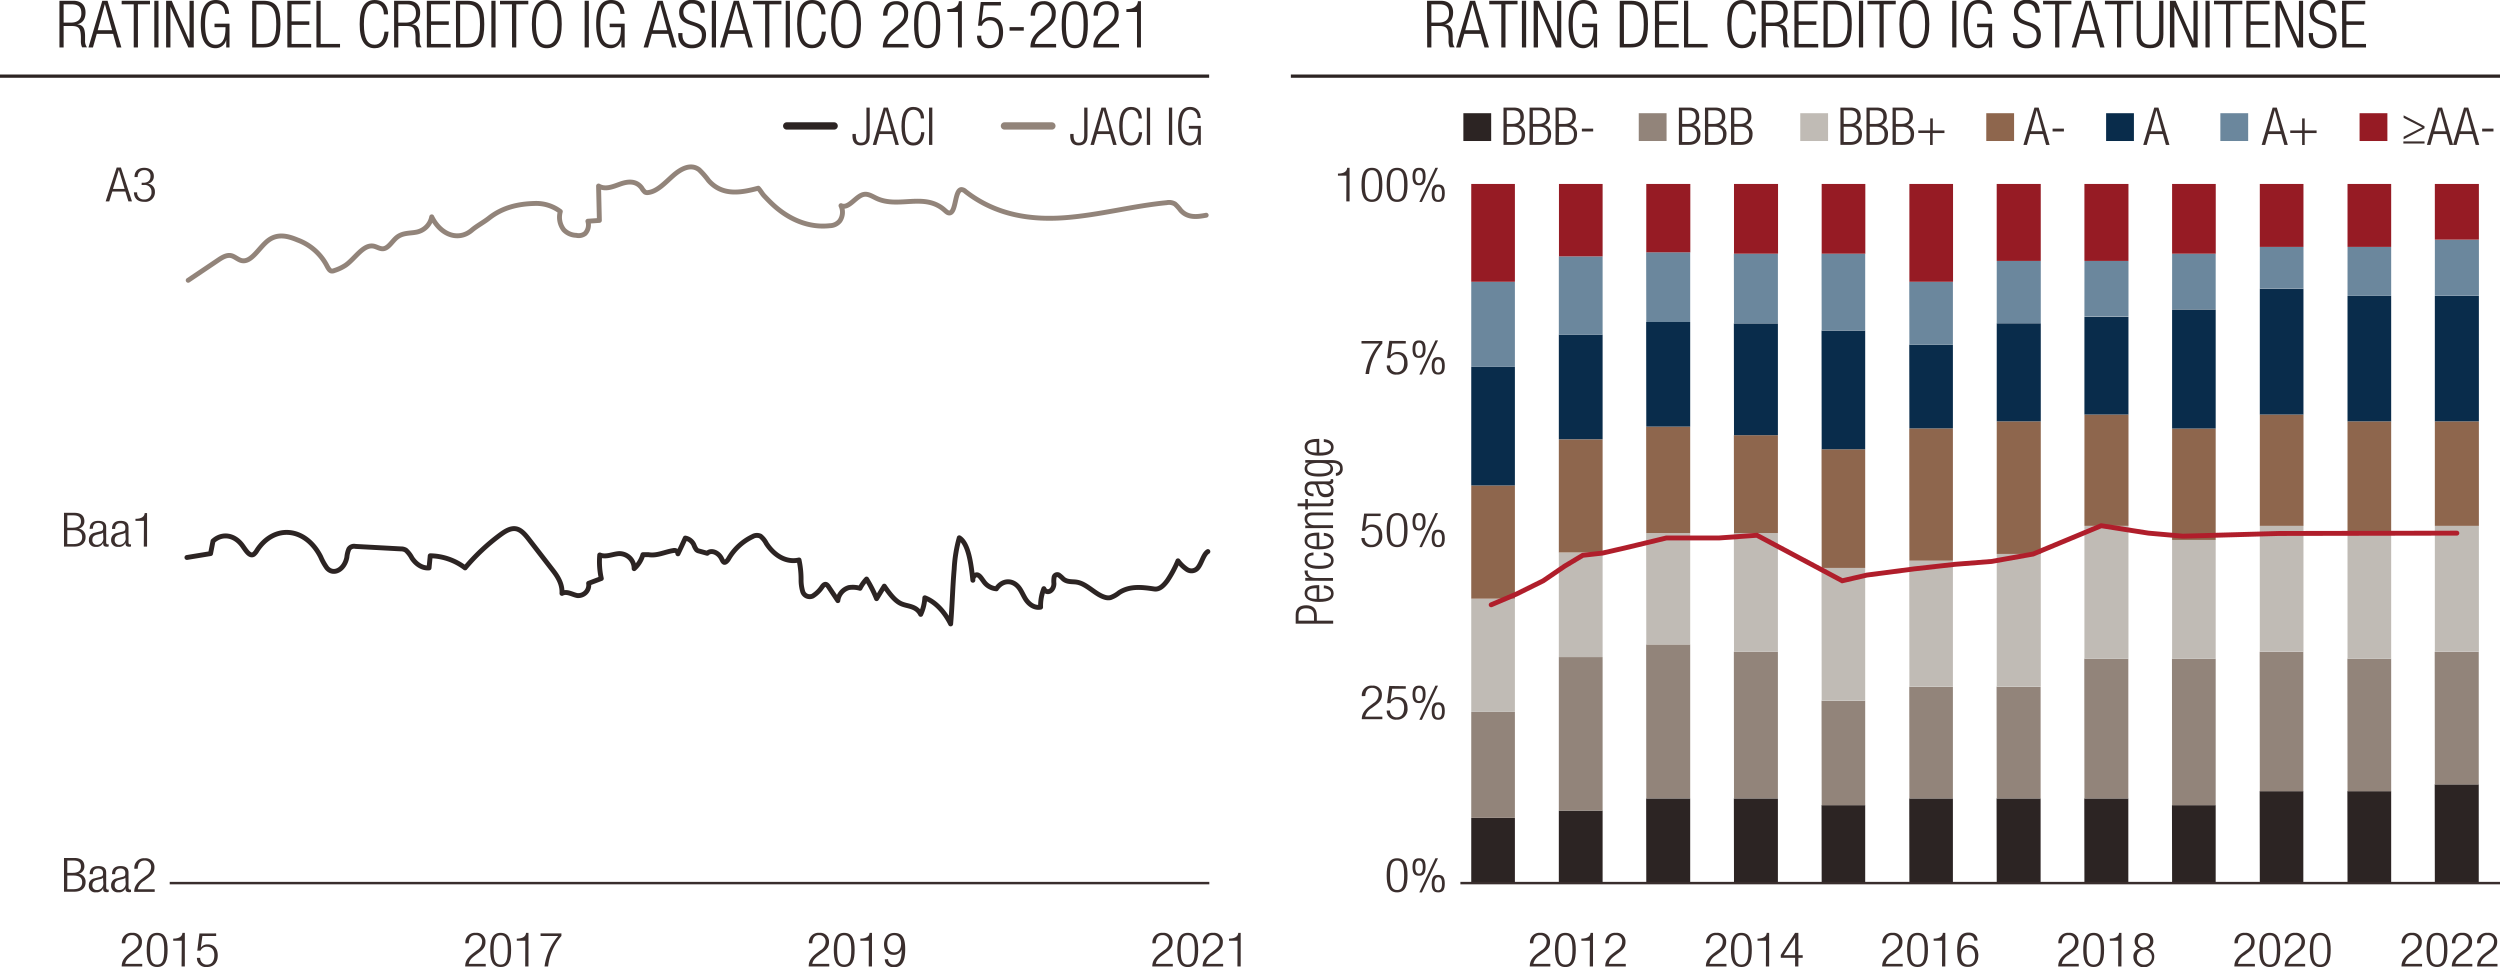 <svg xmlns="http://www.w3.org/2000/svg" viewBox="0 0 765 295.9"><defs><style>.cls-1{fill:#2c2423;}.cls-2{fill:#92847a;}.cls-3{fill:#c0bbb5;}.cls-4{fill:#8e664d;}.cls-5{fill:#092c4b;}.cls-6{fill:#6b879d;}.cls-7{fill:#961b24;}.cls-10,.cls-11,.cls-13,.cls-14,.cls-15,.cls-8,.cls-9{fill:none;}.cls-8{stroke:#b01e2b;}.cls-10,.cls-14,.cls-15,.cls-8,.cls-9{stroke-linecap:round;}.cls-11,.cls-8{stroke-miterlimit:10;}.cls-10,.cls-8,.cls-9{stroke-width:1.5px;}.cls-11,.cls-14,.cls-9{stroke:#2c2423;}.cls-10,.cls-13,.cls-14,.cls-15,.cls-9{stroke-linejoin:round;}.cls-10,.cls-15{stroke:#92847a;}.cls-12{fill:#3a2e2d;}.cls-13{stroke:#392e2d;stroke-width:0.75px;}.cls-14,.cls-15{stroke-width:2.25px;}</style></defs><g id="Layer_9" data-name="Layer 9"><path class="cls-1" d="M450.2,254.34h13.36V274H450.2ZM477,252.12H490.4V274H477Zm26.72-3.74h13.48V274H503.76Zm26.84,0h13.48V274H530.6Zm26.83,2.08h13.36V274H557.43Zm26.84-2.08h13.36V274H584.27Zm26.72,0h13.48V274H611Zm26.84,0h13.48V274H637.83Zm26.83,2.08H678V274H664.66Zm26.84-4.3h13.36V274H691.5Zm26.84,0H731.7V274H718.34Zm26.72-2.08h13.48V274H745.06Z" transform="translate(0 -4.08)"/><path class="cls-2" d="M450.2,221.91h13.36v32.43H450.2ZM477,205.15H490.4v47H477Zm26.72-3.88h13.48v47.11H503.76Zm26.84,2.22h13.48v44.89H530.6Zm26.83,15h13.36v32H557.43Zm26.84-4.29h13.36v34.22H584.27Zm26.72,0h13.48v34.22H611Zm26.84-8.59h13.48v42.81H637.83Zm26.83,0H678v44.89H664.66Zm26.84-2.08h13.36v42.67H691.5Zm26.84,2.08H731.7v40.59H718.34Zm26.72-2.08h13.48v40.59H745.06Z" transform="translate(0 -4.08)"/><path class="cls-3" d="M450.2,187.28h13.36v34.63H450.2ZM477,173.14H490.4v32H477Zm26.72-5.95h13.48v34.08H503.76Zm26.84,0h13.48v36.3H530.6Zm26.83,10.67h13.36v40.59H557.43Zm26.84-2.22h13.36v38.52H584.27ZM611,173.56h13.48v40.6H611ZM637.83,165h13.48v40.6H637.83Zm26.83,4.3H678v36.3H664.66ZM691.5,165h13.36v38.52H691.5Zm26.84,2.22H731.7v38.38H718.34ZM745.06,165h13.48v38.52H745.06Z" transform="translate(0 -4.08)"/><path class="cls-4" d="M450.2,152.64h13.36v34.64H450.2ZM477,138.51H490.4v34.63H477Zm26.72-3.88h13.48v32.56H503.76Zm26.84,2.63h13.48v29.93H530.6Zm26.83,4.3h13.36v36.3H557.43Zm26.84-6.38h13.36v40.46H584.27ZM611,133h13.48v40.59H611Zm26.84-2.08h13.48V165H637.83Zm26.83,4.29H678v34.09H664.66Zm26.84-4.29h13.36V165H691.5ZM718.34,133H731.7v34.22H718.34Zm26.72,0h13.48v32H745.06Z" transform="translate(0 -4.08)"/><path class="cls-5" d="M450.2,116.34h13.36v36.3H450.2ZM477,106.5H490.4v32H477Zm26.72-3.88h13.48v32H503.76Zm26.84.42h13.48v34.22H530.6Zm26.83,2.21h13.36v36.31H557.43Zm26.84,4.3h13.36v25.63H584.27ZM611,103h13.48V133H611ZM637.83,101h13.48v29.93H637.83Zm26.83-2.22H678v36.44H664.66Zm26.84-6.37h13.36v38.52H691.5Zm26.84,2.22H731.7V133H718.34Zm26.72,0h13.48V133H745.06Z" transform="translate(0 -4.08)"/><path class="cls-6" d="M450.2,90.29h13.36v26.05H450.2ZM477,82.53H490.4v24H477Zm26.72-1.25h13.48v21.34H503.76Zm26.84.42h13.48V103H530.6Zm26.83,0h13.36v23.55H557.43Zm26.84,8.59h13.36v19.26H584.27ZM611,83.92h13.48V103H611Zm26.84,0h13.48v17H637.83Zm26.83-2.22H678v17H664.66Zm26.84-2.08h13.36V92.37H691.5Zm26.84,0H731.7v15H718.34Zm26.72-2.21h13.48V94.59H745.06Z" transform="translate(0 -4.08)"/><rect class="cls-7" x="450.2" y="56.29" width="13.36" height="29.93"/><rect class="cls-7" x="477.04" y="56.29" width="13.36" height="22.17"/><rect class="cls-7" x="503.76" y="56.29" width="13.48" height="20.92"/><rect class="cls-7" x="530.6" y="56.29" width="13.48" height="21.34"/><rect class="cls-7" x="557.43" y="56.29" width="13.36" height="21.34"/><rect class="cls-7" x="584.27" y="56.29" width="13.36" height="29.93"/><rect class="cls-7" x="610.99" y="56.29" width="13.48" height="23.55"/><rect class="cls-7" x="637.83" y="56.29" width="13.48" height="23.55"/><rect class="cls-7" x="664.66" y="56.29" width="13.36" height="21.34"/><rect class="cls-7" x="691.5" y="56.29" width="13.36" height="19.26"/><rect class="cls-7" x="718.34" y="56.29" width="13.36" height="19.26"/><rect class="cls-7" x="745.06" y="56.29" width="13.48" height="17.04"/><polyline class="cls-8" points="456.3 185.07 464.11 181.74 472.23 177.72 478.82 173.22 484.33 169.92 490.38 169.24 497.28 167.66 504.27 165.98 509.91 164.62 517.87 164.62 526 164.62 537.62 163.79 563.73 177.72 571.27 175.97 585.82 174.07 598.24 172.68 609.42 171.8 622.13 169.54 642.98 160.87 657.44 163.14 667.98 164.07 697.38 163.24 751.8 163.14"/></g><g id="Layer_8" data-name="Layer 8"><path class="cls-9" d="M57.2,174.67l7.23-1.19.75-3.83c2.82-2.57,6.64-1.94,9.07,1.48,1,1.4,2.16,3.36,3.39,2.57a4.18,4.18,0,0,0,1-1.21c5.3-8.08,14.88-7.12,19.5,2a17.67,17.67,0,0,0,1.88,3.36c2,2.38,5.38.6,6.12-3.25a8.31,8.31,0,0,1,.62-2.53,1.9,1.9,0,0,1,2-.79l13.86.76a3,3,0,0,1,1.56.38,8.76,8.76,0,0,1,1.88,2.44c1.4,2.06,3.33,3.17,5.23,3l.36-3.71a18.13,18.13,0,0,1,10.67,3.71,62.77,62.77,0,0,1,10.79-10.15c1.63-1.19,3.41-2.28,5.16-1.73,1.47.46,2.7,2,3.87,3.53l7.08,9.15c1.39,1.8,2.92,4.11,2.74,7,1.52-.79,3.14.37,4.73.67a3.23,3.23,0,0,0,3.43-3.75L184,181.1a23.71,23.71,0,0,1-.48-7.2c1.93.79,3.95-.3,5.94-.42a4.55,4.55,0,0,1,4.59,4.61,9.3,9.3,0,0,0,2.68-4.28l1.72,0c2.54.45,5.06-.87,7.61-1.26a1.1,1.1,0,0,1,1.39,1q1.15-2.37,2.25-4.82a3.62,3.62,0,0,1,2.71,2.28,5.26,5.26,0,0,0,.73,1.31,1.57,1.57,0,0,0,.79.38l2.48.69c1.26-1.19,3.42-.23,4.35,1.57.24.46.45,1,.81,1.18s1-.45,1.33-1a17,17,0,0,1,7.38-6.86,2.6,2.6,0,0,1,2.43-.13,7.05,7.05,0,0,1,1.79,2.23c2.61,4,6.39,5.92,10,5.05a28.58,28.58,0,0,1,.63,5.93,12.68,12.68,0,0,0,.48,3.67,2.24,2.24,0,0,0,3.07,1.44,9.57,9.57,0,0,0,2.91-2.85c.28-.36.6-.73,1-.74s.79.49,1.11,1l2.68,4a4.76,4.76,0,0,1,3.36-4,8,8,0,0,1,3.43.22,12.45,12.45,0,0,1,2-2.83,39.45,39.45,0,0,1,3.06,6c.79-1.27,1.57-2.55,2.36-3.83,1.55,2.2,3.16,4.45,5.15,5.36s4.62.59,6,3.28A14.11,14.11,0,0,0,283,187c3.09,1.18,5.92,4.06,7.9,8,.5-5.63.58-11.13,1.08-16.75a43.47,43.47,0,0,1,1.56-9.61c2.88,1.8,3.63,8.16,4.16,13-.1-1.14.82-1.9,1.52-1.61s1.2,1.19,1.76,1.92a5.29,5.29,0,0,0,3.91,2.31c1.89-2.83,5.14-2.88,7.08-.12.71,1,1.25,2.35,1.95,3.4,1.2,1.77,2.89,2.65,4.5,2.33a14.48,14.48,0,0,1,1-5.66c.83,1.84,3.05.73,3.08-1.54a7.36,7.36,0,0,1,.06-2,1,1,0,0,1,1.4-.66,10,10,0,0,1,1.4,1.23c1.28,1.07,2.83.73,4.26,1,3,.55,5.53,3.75,8.48,4.61a3.28,3.28,0,0,0,1.67.11,9.06,9.06,0,0,0,2.68-1.52c3.36-2.18,7.13-1.67,10.75-1.13,1.54.23,2.81-.95,4-2.56a35.11,35.11,0,0,0,3.26-6.06,11.45,11.45,0,0,0,2.76,2.65,2.49,2.49,0,0,0,3.12-.29c1.31-1.31,1.82-4.3,3.27-5.19" transform="translate(0 -4.08)"/><path class="cls-10" d="M57.59,89.85l9-6.06c1.35-.91,2.8-1.84,4.25-1.46,1,.27,2,1.2,3,1.47,3.1.82,5.49-4.15,8.35-6.23s5.93-1.27,8.84-.06a16.59,16.59,0,0,1,8.87,7.64c.42.79.86,1.71,1.5,1.86a1.56,1.56,0,0,0,.87-.13,14.1,14.1,0,0,0,3.5-1.65c2.86-2,5.35-6.36,8.46-5.85,1.08.19,2.13,1,3.21.79,1.49-.27,2.6-2.29,3.93-3.4,1.78-1.47,3.89-1.26,5.88-1.62a5.9,5.9,0,0,0,4.86-4.72c2.81,5.67,8.24,7.49,12.23,4.11,1.6-1.36,3.62-2.4,5.25-3.68,4.26-3.38,9.12-4.38,13.87-4.52a12.26,12.26,0,0,1,8,2.46,6.27,6.27,0,0,0,1.06,5.6,5.49,5.49,0,0,0,3.81,1.69,3.23,3.23,0,0,0,2.72-.56,3.8,3.8,0,0,0,.84-3.76l3.52-.24L183.16,61c2.14,1.24,4.49.15,6.71-.63s4.79-1.1,6.52,1.26a4.63,4.63,0,0,0,1,1.24,1.4,1.4,0,0,0,.92.13c2.79-.31,5.2-3,7.66-5.17s5.48-3.74,8-1.78a26,26,0,0,1,2.83,3.25c4.26,4.88,10.05,3.73,15.23,2.37.71.75,1.16,1.66,1.87,2.41s1.54,1.61,2.33,2.36c5.28,5,11.52,7.39,17.64,6.71A4,4,0,0,0,257,71.64a4.69,4.69,0,0,0,.34-4.63c2.42,1.14,4.58-3.09,7.1-3.46,1.32-.2,2.59.68,3.86,1.26,6.75,3.1,14.6-1.89,20.74,3.57.49.43,1,.94,1.55.87,2-.26,1.54-6.91,3.57-7.17a2,2,0,0,1,1.3.61c9.36,7.28,20.08,8.79,30.48,8S346.6,67.11,357,66.1a3.58,3.58,0,0,1,2.55.41,13.07,13.07,0,0,1,1.74,1.93c2.21,2.44,5.14,2,7.8,1.5" transform="translate(0 -4.08)"/></g><g id="Titles_IT" data-name="Titles IT"><path class="cls-1" d="M18.19,4.32h4.27c2.39,0,3.71,1.36,3.71,3.58,0,1.72-.68,3.26-2.59,3.62v0c1.79.16,2.39,1.18,2.45,3.38l0,1.56a3.14,3.14,0,0,0,.6,2.1h-1.5a4.31,4.31,0,0,1-.38-2l0-1.2c-.08-2.52-.54-3.32-2.85-3.32H19.47V18.6H18.19ZM19.47,11h2.21c2,0,3.21-.92,3.21-2.8s-.74-2.8-3.07-2.8H19.47Z" transform="translate(0 -4.08)"/><path class="cls-1" d="M31.3,4.32h1.61L37.14,18.6H35.77l-1.16-4.16h-5L28.44,18.6H27.07Zm3,9-2.21-8h0l-2.2,8Z" transform="translate(0 -4.08)"/><path class="cls-1" d="M40.92,5.4H37.23V4.32H45.9V5.4H42.21V18.6H40.92Z" transform="translate(0 -4.08)"/><path class="cls-1" d="M47.22,4.32H48.5V18.6H47.22Z" transform="translate(0 -4.08)"/><path class="cls-1" d="M50.83,4.32h1.72L58,16.76h0V4.32h1.29V18.6H57.62L52.15,6.16h0V18.6H50.83Z" transform="translate(0 -4.08)"/><path class="cls-1" d="M65.64,12.4V11.32h4.59V18.6h-1V16.24h0A3.35,3.35,0,0,1,66,18.84c-2.93,0-4.57-2.26-4.57-7.38S63.11,4.08,66,4.08c2.73,0,3.95,1.78,4.11,4.24H68.87c0-1.72-.94-3.16-2.83-3.16-2,0-3.29,1.68-3.29,6.3S64,17.76,66,17.76,69,16,69,12.7v-.3Z" transform="translate(0 -4.08)"/><path class="cls-1" d="M77.17,4.32h3.45c4.17,0,5.19,2.48,5.19,7.14s-1,7.14-5.19,7.14H77.17Zm1.28,13.2h2.09c2.8,0,4-1.4,4-6s-1.19-6.08-4-6.08H78.45Z" transform="translate(0 -4.08)"/><path class="cls-1" d="M87.93,4.32H95V5.4H89.22v5.2h5.43v1.08H89.22v5.84h6V18.6H87.93Z" transform="translate(0 -4.08)"/><path class="cls-1" d="M96.83,4.32h1.29v13.2h5.93V18.6H96.83Z" transform="translate(0 -4.08)"/><path class="cls-1" d="M118.89,13.76c-.18,3.26-1.69,5.08-4.25,5.08-2.93,0-4.58-2.26-4.58-7.38s1.65-7.38,4.58-7.38,4.11,2.06,4.11,4.4h-1.29c0-1.94-1-3.32-2.82-3.32-2,0-3.29,1.68-3.29,6.3s1.24,6.3,3.29,6.3c1.8,0,2.82-1.54,3-4Z" transform="translate(0 -4.08)"/><path class="cls-1" d="M120.59,4.32h4.27c2.38,0,3.71,1.36,3.71,3.58,0,1.72-.68,3.26-2.59,3.62v0c1.79.16,2.39,1.18,2.45,3.38l0,1.56a3.14,3.14,0,0,0,.6,2.1h-1.5a4.18,4.18,0,0,1-.38-2l0-1.2c-.08-2.52-.54-3.32-2.84-3.32h-2.43V18.6h-1.28ZM121.87,11h2.21c2,0,3.2-.92,3.2-2.8s-.74-2.8-3.06-2.8h-2.35Z" transform="translate(0 -4.08)"/><path class="cls-1" d="M130.61,4.32h7.1V5.4H131.9v5.2h5.43v1.08H131.9v5.84h6V18.6h-7.28Z" transform="translate(0 -4.08)"/><path class="cls-1" d="M139.51,4.32H143c4.17,0,5.19,2.48,5.19,7.14s-1,7.14-5.19,7.14h-3.45Zm1.29,13.2h2.08c2.81,0,4-1.4,4-6s-1.18-6.08-4-6.08H140.8Z" transform="translate(0 -4.08)"/><path class="cls-1" d="M150.36,4.32h1.28V18.6h-1.28Z" transform="translate(0 -4.08)"/><path class="cls-1" d="M156.65,5.4H153V4.32h8.66V5.4h-3.68V18.6h-1.29Z" transform="translate(0 -4.08)"/><path class="cls-1" d="M167.32,4.08c2.92,0,4.57,2.26,4.57,7.38s-1.65,7.38-4.57,7.38-4.57-2.26-4.57-7.38S164.39,4.08,167.32,4.08Zm0,13.68c2,0,3.28-1.68,3.28-6.3s-1.24-6.3-3.28-6.3S164,6.84,164,11.46,165.27,17.76,167.32,17.76Z" transform="translate(0 -4.08)"/><path class="cls-1" d="M178.9,4.32h1.29V18.6H178.9Z" transform="translate(0 -4.08)"/><path class="cls-1" d="M186.56,12.4V11.32h4.59V18.6h-1V16.24h0a3.35,3.35,0,0,1-3.15,2.6c-2.92,0-4.57-2.26-4.57-7.38S184,4.08,187,4.08c2.73,0,3.95,1.78,4.11,4.24h-1.28c0-1.72-.94-3.16-2.83-3.16-2,0-3.28,1.68-3.28,6.3s1.24,6.3,3.28,6.3,3-1.72,3-5.06v-.3Z" transform="translate(0 -4.08)"/><path class="cls-1" d="M201.18,4.32h1.6L207,18.6h-1.36l-1.17-4.16h-5l-1.16,4.16h-1.37Zm3,9-2.2-8h0l-2.21,8Z" transform="translate(0 -4.08)"/><path class="cls-1" d="M214.39,8c0-1.76-.83-2.82-2.57-2.82a2.49,2.49,0,0,0-2.71,2.56c0,4.26,6.94,1.92,6.94,6.94,0,2.76-1.72,4.18-4.33,4.18s-4.17-1.44-4.17-4.24v-.42h1.28v.54c0,1.82,1,3,2.85,3s3.09-.9,3.09-2.9c0-4.24-6.94-1.82-6.94-7a3.61,3.61,0,0,1,3.95-3.78c2.67,0,3.89,1.36,3.89,3.9Z" transform="translate(0 -4.08)"/><path class="cls-1" d="M217.81,4.32h1.29V18.6h-1.29Z" transform="translate(0 -4.08)"/><path class="cls-1" d="M224.51,4.32h1.6l4.24,14.28H229l-1.16-4.16h-5l-1.17,4.16h-1.36Zm3,9-2.21-8h0l-2.2,8Z" transform="translate(0 -4.08)"/><path class="cls-1" d="M234.13,5.4h-3.69V4.32h8.67V5.4h-3.69V18.6h-1.29Z" transform="translate(0 -4.08)"/><path class="cls-1" d="M240.43,4.32h1.28V18.6h-1.28Z" transform="translate(0 -4.08)"/><path class="cls-1" d="M252.74,13.76c-.18,3.26-1.69,5.08-4.25,5.08-2.93,0-4.57-2.26-4.57-7.38s1.64-7.38,4.57-7.38,4.11,2.06,4.11,4.4h-1.29c0-1.94-1-3.32-2.82-3.32-2.05,0-3.29,1.68-3.29,6.3s1.24,6.3,3.29,6.3c1.8,0,2.82-1.54,3-4Z" transform="translate(0 -4.08)"/><path class="cls-1" d="M258.89,4.08c2.93,0,4.57,2.26,4.57,7.38s-1.64,7.38-4.57,7.38-4.57-2.26-4.57-7.38S256,4.08,258.89,4.08Zm0,13.68c2.05,0,3.29-1.68,3.29-6.3s-1.24-6.3-3.29-6.3-3.29,1.68-3.29,6.3S256.85,17.76,258.89,17.76Z" transform="translate(0 -4.08)"/><path class="cls-1" d="M270.22,8.88c0-2.74,1.34-4.44,4-4.44a3.49,3.49,0,0,1,3.67,3.84c0,1.72-.52,2.86-2.35,4.36L274,13.9c-1.49,1.22-2.27,2.14-2.49,3.62H278V18.6h-7.86c0-2.34,1.06-3.86,3-5.46l1.53-1.28c1.42-1.2,2-2.16,2-3.52,0-1.88-1-2.9-2.5-2.9-1.63,0-2.53,1.08-2.61,3.44Z" transform="translate(0 -4.08)"/><path class="cls-1" d="M283.71,4.44c3.23,0,4,3,4,7.2s-.76,7.2-4,7.2-4-3-4-7.2S280.48,4.44,283.71,4.44Zm0,13.4c1.94,0,2.71-1.66,2.71-6.2s-.77-6.2-2.71-6.2S281,7.1,281,11.64,281.76,17.84,283.71,17.84Z" transform="translate(0 -4.08)"/><path class="cls-1" d="M293.13,7.76h-3.25V6.88c2.39,0,3.45-1,3.53-2.44h.92V18.6h-1.2Z" transform="translate(0 -4.08)"/><path class="cls-1" d="M306.28,4.68V5.76H301l-.62,4.94,0,0A3,3,0,0,1,303.2,9.3c2.18,0,3.74,1.54,3.74,4.68,0,2.84-1.42,4.86-4.21,4.86A3.55,3.55,0,0,1,299,15h1.28a2.59,2.59,0,0,0,2.62,2.86c1.71,0,2.79-1.4,2.79-4.06,0-2-.86-3.48-2.76-3.48a2.44,2.44,0,0,0-2.45,1.64h-1.2l.82-7.26Z" transform="translate(0 -4.08)"/><path class="cls-1" d="M313.28,12.38v1.08h-4.35V12.38Z" transform="translate(0 -4.08)"/><path class="cls-1" d="M315.38,8.88c0-2.74,1.35-4.44,4-4.44a3.48,3.48,0,0,1,3.67,3.84c0,1.72-.52,2.86-2.34,4.36l-1.55,1.26c-1.48,1.22-2.26,2.14-2.48,3.62h6.49V18.6h-7.86c0-2.34,1.07-3.86,3-5.46l1.52-1.28c1.43-1.2,2-2.16,2-3.52,0-1.88-1-2.9-2.51-2.9s-2.52,1.08-2.6,3.44Z" transform="translate(0 -4.08)"/><path class="cls-1" d="M328.88,4.44c3.22,0,4,3,4,7.2s-.77,7.2-4,7.2-4-3-4-7.2S325.65,4.44,328.88,4.44Zm0,13.4c1.94,0,2.7-1.66,2.7-6.2s-.76-6.2-2.7-6.2-2.71,1.66-2.71,6.2S326.93,17.84,328.88,17.84Z" transform="translate(0 -4.08)"/><path class="cls-1" d="M334.63,8.88c0-2.74,1.34-4.44,4-4.44a3.49,3.49,0,0,1,3.67,3.84c0,1.72-.52,2.86-2.35,4.36l-1.54,1.26c-1.48,1.22-2.27,2.14-2.49,3.62h6.5V18.6h-7.86c0-2.34,1.06-3.86,3-5.46l1.52-1.28c1.42-1.2,2-2.16,2-3.52,0-1.88-1-2.9-2.51-2.9-1.62,0-2.53,1.08-2.61,3.44Z" transform="translate(0 -4.08)"/><path class="cls-1" d="M347.92,7.76h-3.25V6.88c2.39,0,3.45-1,3.53-2.44h.93V18.6h-1.21Z" transform="translate(0 -4.08)"/><path class="cls-1" d="M436.67,4.32h4.27c2.38,0,3.71,1.36,3.71,3.58,0,1.72-.69,3.26-2.59,3.62v0c1.78.16,2.39,1.18,2.44,3.38l.05,1.56a3.14,3.14,0,0,0,.6,2.1h-1.51a4.31,4.31,0,0,1-.38-2l0-1.2c-.08-2.52-.54-3.32-2.84-3.32H438V18.6h-1.28ZM438,11h2.2c2,0,3.21-.92,3.21-2.8s-.74-2.8-3.07-2.8H438Z" transform="translate(0 -4.08)"/><path class="cls-1" d="M449.78,4.32h1.6l4.23,14.28h-1.36l-1.17-4.16h-5l-1.16,4.16h-1.36Zm3,9-2.2-8h0l-2.21,8Z" transform="translate(0 -4.08)"/><path class="cls-1" d="M459.4,5.4h-3.69V4.32h8.66V5.4h-3.69V18.6H459.4Z" transform="translate(0 -4.08)"/><path class="cls-1" d="M465.69,4.32H467V18.6h-1.29Z" transform="translate(0 -4.08)"/><path class="cls-1" d="M469.3,4.32H471l5.47,12.44h0V4.32h1.28V18.6H476.1L470.62,6.16h0V18.6H469.3Z" transform="translate(0 -4.08)"/><path class="cls-1" d="M484.12,12.4V11.32h4.59V18.6h-1V16.24h0a3.37,3.37,0,0,1-3.15,2.6c-2.93,0-4.57-2.26-4.57-7.38s1.64-7.38,4.57-7.38c2.72,0,4,1.78,4.11,4.24h-1.29c0-1.72-.94-3.16-2.82-3.16-2,0-3.29,1.68-3.29,6.3s1.24,6.3,3.29,6.3,3-1.72,3-5.06v-.3Z" transform="translate(0 -4.08)"/><path class="cls-1" d="M495.64,4.32h3.45c4.17,0,5.19,2.48,5.19,7.14s-1,7.14-5.19,7.14h-3.45Zm1.29,13.2H499c2.81,0,4-1.4,4-6s-1.18-6.08-4-6.08h-2.08Z" transform="translate(0 -4.08)"/><path class="cls-1" d="M506.41,4.32h7.09V5.4h-5.81v5.2h5.43v1.08h-5.43v5.84h6V18.6h-7.28Z" transform="translate(0 -4.08)"/><path class="cls-1" d="M515.31,4.32h1.28v13.2h5.94V18.6h-7.22Z" transform="translate(0 -4.08)"/><path class="cls-1" d="M537.36,13.76c-.18,3.26-1.68,5.08-4.25,5.08-2.93,0-4.57-2.26-4.57-7.38s1.64-7.38,4.57-7.38,4.11,2.06,4.11,4.4h-1.28c0-1.94-1-3.32-2.83-3.32-2.05,0-3.29,1.68-3.29,6.3s1.24,6.3,3.29,6.3c1.8,0,2.83-1.54,3-4Z" transform="translate(0 -4.08)"/><path class="cls-1" d="M539.06,4.32h4.27c2.39,0,3.71,1.36,3.71,3.58,0,1.72-.68,3.26-2.58,3.62v0c1.78.16,2.38,1.18,2.44,3.38l0,1.56a3.14,3.14,0,0,0,.6,2.1H546a4.31,4.31,0,0,1-.38-2l0-1.2c-.08-2.52-.54-3.32-2.85-3.32h-2.42V18.6h-1.29ZM540.35,11h2.2c2,0,3.21-.92,3.21-2.8s-.74-2.8-3.07-2.8h-2.34Z" transform="translate(0 -4.08)"/><path class="cls-1" d="M549.09,4.32h7.09V5.4h-5.81v5.2h5.43v1.08h-5.43v5.84h6V18.6h-7.28Z" transform="translate(0 -4.08)"/><path class="cls-1" d="M558,4.32h3.45c4.17,0,5.19,2.48,5.19,7.14s-1,7.14-5.19,7.14H558Zm1.28,13.2h2.09c2.8,0,4-1.4,4-6s-1.19-6.08-4-6.08h-2.09Z" transform="translate(0 -4.08)"/><path class="cls-1" d="M568.83,4.32h1.29V18.6h-1.29Z" transform="translate(0 -4.08)"/><path class="cls-1" d="M575.13,5.4h-3.69V4.32h8.66V5.4h-3.69V18.6h-1.28Z" transform="translate(0 -4.08)"/><path class="cls-1" d="M585.79,4.08c2.93,0,4.57,2.26,4.57,7.38s-1.64,7.38-4.57,7.38-4.57-2.26-4.57-7.38S582.86,4.08,585.79,4.08Zm0,13.68c2.05,0,3.29-1.68,3.29-6.3s-1.24-6.3-3.29-6.3-3.29,1.68-3.29,6.3S583.75,17.76,585.79,17.76Z" transform="translate(0 -4.08)"/><path class="cls-1" d="M597.38,4.32h1.28V18.6h-1.28Z" transform="translate(0 -4.08)"/><path class="cls-1" d="M605,12.4V11.32h4.59V18.6h-1V16.24h0a3.37,3.37,0,0,1-3.15,2.6c-2.93,0-4.57-2.26-4.57-7.38s1.64-7.38,4.57-7.38c2.73,0,3.95,1.78,4.11,4.24h-1.28c0-1.72-.95-3.16-2.83-3.16-2.05,0-3.29,1.68-3.29,6.3s1.24,6.3,3.29,6.3,3-1.72,3-5.06v-.3Z" transform="translate(0 -4.08)"/><path class="cls-1" d="M622.84,8c0-1.76-.82-2.82-2.57-2.82a2.48,2.48,0,0,0-2.7,2.56c0,4.26,6.93,1.92,6.93,6.94,0,2.76-1.72,4.18-4.33,4.18S616,17.4,616,14.6v-.42h1.29v.54c0,1.82,1,3,2.84,3s3.09-.9,3.09-2.9c0-4.24-6.94-1.82-6.94-7a3.61,3.61,0,0,1,4-3.78c2.67,0,3.89,1.36,3.89,3.9Z" transform="translate(0 -4.08)"/><path class="cls-1" d="M628.87,5.4h-3.69V4.32h8.66V5.4h-3.68V18.6h-1.29Z" transform="translate(0 -4.08)"/><path class="cls-1" d="M638.17,4.32h1.61L644,18.6h-1.37l-1.16-4.16h-5l-1.16,4.16h-1.37Zm3,9-2.2-8h0l-2.21,8Z" transform="translate(0 -4.08)"/><path class="cls-1" d="M647.8,5.4h-3.69V4.32h8.66V5.4h-3.69V18.6H647.8Z" transform="translate(0 -4.08)"/><path class="cls-1" d="M653.81,4.32h1.28V14.58c0,2.14.92,3.18,2.81,3.18s2.81-1,2.81-3.18V4.32H662V14.6c0,3-1.46,4.24-4.09,4.24s-4.09-1.24-4.09-4.24Z" transform="translate(0 -4.08)"/><path class="cls-1" d="M664,4.32h1.73l5.47,12.44h0V4.32h1.28V18.6h-1.72L665.36,6.16h0V18.6H664Z" transform="translate(0 -4.08)"/><path class="cls-1" d="M674.88,4.32h1.28V18.6h-1.28Z" transform="translate(0 -4.08)"/><path class="cls-1" d="M681.17,5.4h-3.69V4.32h8.67V5.4h-3.69V18.6h-1.29Z" transform="translate(0 -4.08)"/><path class="cls-1" d="M687.39,4.32h7.09V5.4h-5.81v5.2h5.43v1.08h-5.43v5.84h6V18.6h-7.28Z" transform="translate(0 -4.08)"/><path class="cls-1" d="M696.29,4.32H698l5.47,12.44h0V4.32h1.28V18.6h-1.73L697.61,6.16h0V18.6h-1.28Z" transform="translate(0 -4.08)"/><path class="cls-1" d="M713.33,8c0-1.76-.83-2.82-2.57-2.82a2.49,2.49,0,0,0-2.71,2.56c0,4.26,6.94,1.92,6.94,6.94,0,2.76-1.72,4.18-4.33,4.18s-4.17-1.44-4.17-4.24v-.42h1.28v.54c0,1.82,1,3,2.85,3s3.09-.9,3.09-2.9c0-4.24-6.94-1.82-6.94-7a3.61,3.61,0,0,1,4-3.78c2.67,0,3.89,1.36,3.89,3.9Z" transform="translate(0 -4.08)"/><path class="cls-1" d="M716.67,4.32h7.1V5.4H718v5.2h5.43v1.08H718v5.84h6V18.6h-7.28Z" transform="translate(0 -4.08)"/><line class="cls-11" y1="23.3" x2="370" y2="23.3"/><line class="cls-11" x1="395" y1="23.3" x2="765" y2="23.3"/></g><g id="Axes_copy" data-name="Axes copy"><path class="cls-12" d="M19.58,266.62h3.16c2.21,0,3.08,1.06,3.08,2.6a2.23,2.23,0,0,1-1.77,2.24v0a2.44,2.44,0,0,1,2.14,2.59c0,1.81-1.3,2.9-3.47,2.9H19.58Zm1,4.55h1.62c1.77,0,2.57-.68,2.57-1.88,0-1.38-.79-1.89-2.39-1.89H20.6Zm0,5h1.91c1.78,0,2.65-.73,2.65-2.12S24.29,272,22.51,272H20.6Z" transform="translate(0 -4.08)"/><path class="cls-12" d="M27.45,271.57c0-1.59.84-2.47,2.63-2.47s2.41.83,2.41,2v4.55c0,.44.16.64.5.64h.27V277a1.43,1.43,0,0,1-.45.09c-.75,0-1.24-.16-1.24-1v-.26h0a2.09,2.09,0,0,1-2.2,1.3A1.94,1.94,0,0,1,27.18,275a2.07,2.07,0,0,1,1.72-2.14l1.81-.46c.67-.18.82-.32.82-1.22s-.61-1.34-1.48-1.34c-1.14,0-1.64.63-1.64,1.75Zm4.08,1.06h0c-.09.26-.64.42-1,.5l-.8.19c-1,.23-1.46.68-1.46,1.6a1.34,1.34,0,0,0,1.34,1.51,1.94,1.94,0,0,0,2-2.18Z" transform="translate(0 -4.08)"/><path class="cls-12" d="M34.28,271.57c0-1.59.84-2.47,2.63-2.47s2.41.83,2.41,2v4.55c0,.44.16.64.5.64h.27V277a1.43,1.43,0,0,1-.45.09c-.75,0-1.23-.16-1.23-1v-.26h0a2.09,2.09,0,0,1-2.19,1.3A2,2,0,0,1,34,275a2.07,2.07,0,0,1,1.72-2.14l1.81-.46c.67-.18.82-.32.82-1.22s-.61-1.34-1.48-1.34c-1.14,0-1.63.63-1.63,1.75Zm4.08,1.06h0c-.1.26-.65.42-1,.5l-.8.19c-1,.23-1.46.68-1.46,1.6a1.34,1.34,0,0,0,1.35,1.51,1.94,1.94,0,0,0,2-2.18Z" transform="translate(0 -4.08)"/><path class="cls-12" d="M41.12,269.93a2.92,2.92,0,0,1,3.2-3.22,2.66,2.66,0,0,1,2.94,2.78c0,1.25-.42,2.08-1.88,3.16l-1.23.92a4.05,4.05,0,0,0-2,2.63h5.19V277H41.07c0-1.7.85-2.8,2.37-4l1.22-.93a3.06,3.06,0,0,0,1.57-2.56,1.9,1.9,0,0,0-2-2.1c-1.3,0-2,.78-2.09,2.5Z" transform="translate(0 -4.08)"/><path class="cls-12" d="M19.58,161h3.16c2.21,0,3.08,1.06,3.08,2.6a2.25,2.25,0,0,1-1.77,2.25v0a2.44,2.44,0,0,1,2.14,2.59c0,1.81-1.3,2.9-3.47,2.9H19.58Zm1,4.56h1.62c1.77,0,2.57-.69,2.57-1.89,0-1.38-.79-1.89-2.39-1.89H20.6Zm0,5h1.91c1.78,0,2.65-.73,2.65-2.12s-.87-2.12-2.65-2.12H20.6Z" transform="translate(0 -4.08)"/><path class="cls-12" d="M27.45,165.93c0-1.58.84-2.47,2.63-2.47s2.41.83,2.41,2v4.55c0,.44.16.64.5.64h.27v.64a1.43,1.43,0,0,1-.45.09c-.75,0-1.24-.16-1.24-1v-.26h0a2.09,2.09,0,0,1-2.2,1.3,1.94,1.94,0,0,1-2.16-2.17,2.07,2.07,0,0,1,1.72-2.14l1.81-.46c.67-.17.82-.32.82-1.22s-.61-1.33-1.48-1.33c-1.14,0-1.64.62-1.64,1.74ZM31.53,167h0c-.09.26-.64.42-1,.5l-.8.19c-1,.24-1.46.69-1.46,1.6a1.34,1.34,0,0,0,1.34,1.51,1.94,1.94,0,0,0,2-2.18Z" transform="translate(0 -4.08)"/><path class="cls-12" d="M34.28,165.93c0-1.58.84-2.47,2.63-2.47s2.41.83,2.41,2v4.55c0,.44.16.64.5.64h.27v.64a1.43,1.43,0,0,1-.45.09c-.75,0-1.23-.16-1.23-1v-.26h0a2.09,2.09,0,0,1-2.19,1.3A2,2,0,0,1,34,169.34a2.07,2.07,0,0,1,1.72-2.14l1.81-.46c.67-.17.82-.32.82-1.22s-.61-1.33-1.48-1.33c-1.14,0-1.63.62-1.63,1.74ZM38.36,167h0c-.1.26-.65.42-1,.5l-.8.19c-1,.24-1.46.69-1.46,1.6a1.34,1.34,0,0,0,1.35,1.51,1.94,1.94,0,0,0,2-2.18Z" transform="translate(0 -4.08)"/><path class="cls-12" d="M44.05,163.47h-2.6v-.63c1.91,0,2.76-.7,2.83-1.77H45v10.27h-1Z" transform="translate(0 -4.08)"/><path class="cls-12" d="M35.71,55.34H37L40.38,65.7H39.29l-.93-3h-4l-.93,3H32.33Zm2.42,6.56-1.76-5.84h0L34.57,61.9Z" transform="translate(0 -4.08)"/><path class="cls-12" d="M43.36,60h.53c1.36,0,2.15-.7,2.15-1.92a1.73,1.73,0,0,0-1.88-1.93,1.89,1.89,0,0,0-2,2.12h-1c0-1.71,1-2.84,3-2.84,1.75,0,2.91,1,2.91,2.53a2.23,2.23,0,0,1-1.83,2.33v0a2.36,2.36,0,0,1,2.16,2.43,2.93,2.93,0,0,1-3.25,3.12c-2,0-3.1-1-3.18-2.91h1a2,2,0,0,0,2.15,2.19,2.11,2.11,0,0,0,2.23-2.37,2,2,0,0,0-2.26-2.06h-.76Z" transform="translate(0 -4.08)"/><path class="cls-12" d="M37.29,292.75a2.92,2.92,0,0,1,3.21-3.22,2.66,2.66,0,0,1,2.93,2.79c0,1.24-.41,2.07-1.87,3.16l-1.24.91c-1.18.89-1.81,1.56-2,2.63h5.2v.79H37.24c0-1.7.85-2.81,2.38-4l1.21-.93c1.14-.87,1.58-1.56,1.58-2.55a1.91,1.91,0,0,0-2-2.1c-1.3,0-2,.78-2.08,2.49Z" transform="translate(0 -4.08)"/><path class="cls-12" d="M48.08,289.53c2.59,0,3.2,2.19,3.2,5.23s-.61,5.22-3.2,5.22-3.19-2.19-3.19-5.22S45.5,289.53,48.08,289.53Zm0,9.72c1.56,0,2.17-1.2,2.17-4.49s-.61-4.5-2.17-4.5-2.16,1.2-2.16,4.5S46.53,299.25,48.08,299.25Z" transform="translate(0 -4.08)"/><path class="cls-12" d="M55.62,291.94H53v-.64c1.91,0,2.76-.7,2.83-1.77h.73v10.28h-1Z" transform="translate(0 -4.08)"/><path class="cls-12" d="M66.14,289.71v.78h-4.2l-.5,3.58,0,0a2.47,2.47,0,0,1,2.19-1c1.75,0,3,1.12,3,3.39,0,2.06-1.14,3.53-3.37,3.53a2.71,2.71,0,0,1-3-2.8h1a2,2,0,0,0,2.1,2.07c1.36,0,2.23-1,2.23-2.94,0-1.42-.69-2.53-2.22-2.53a2,2,0,0,0-2,1.19h-1l.66-5.26Z" transform="translate(0 -4.08)"/><path class="cls-12" d="M352.65,292.75a2.93,2.93,0,0,1,3.21-3.22,2.67,2.67,0,0,1,2.94,2.79c0,1.24-.42,2.07-1.88,3.16l-1.23.91c-1.19.89-1.82,1.56-2,2.63h5.19v.79h-6.28c0-1.7.85-2.81,2.37-4l1.22-.93a3,3,0,0,0,1.57-2.55,1.9,1.9,0,0,0-2-2.1c-1.3,0-2,.78-2.09,2.49Z" transform="translate(0 -4.08)"/><path class="cls-12" d="M363.45,289.53c2.58,0,3.19,2.19,3.19,5.23S366,300,363.45,300s-3.19-2.19-3.19-5.22S360.87,289.53,363.45,289.53Zm0,9.72c1.55,0,2.16-1.2,2.16-4.49s-.61-4.5-2.16-4.5-2.17,1.2-2.17,4.5S361.89,299.25,363.45,299.25Z" transform="translate(0 -4.08)"/><path class="cls-12" d="M368.05,292.75a2.92,2.92,0,0,1,3.21-3.22,2.66,2.66,0,0,1,2.93,2.79c0,1.24-.41,2.07-1.87,3.16l-1.24.91a4.1,4.1,0,0,0-2,2.63h5.2v.79H368c0-1.7.85-2.81,2.38-4l1.21-.93c1.14-.87,1.58-1.56,1.58-2.55a1.91,1.91,0,0,0-2-2.1c-1.3,0-2,.78-2.08,2.49Z" transform="translate(0 -4.08)"/><path class="cls-12" d="M378.68,291.94h-2.6v-.64c1.91,0,2.76-.7,2.83-1.77h.74v10.28h-1Z" transform="translate(0 -4.08)"/><line class="cls-13" x1="51.93" y1="270.23" x2="370.05" y2="270.23"/><path class="cls-12" d="M247.53,292.75a2.92,2.92,0,0,1,3.21-3.22,2.67,2.67,0,0,1,2.94,2.79c0,1.24-.42,2.07-1.88,3.16l-1.24.91c-1.18.89-1.81,1.56-2,2.63h5.19v.79h-6.29c0-1.7.85-2.81,2.38-4l1.22-.93a3,3,0,0,0,1.57-2.55,1.91,1.91,0,0,0-2-2.1c-1.29,0-2,.78-2.08,2.49Z" transform="translate(0 -4.08)"/><path class="cls-12" d="M258.33,289.53c2.58,0,3.19,2.19,3.19,5.23s-.61,5.22-3.19,5.22-3.19-2.19-3.19-5.22S255.74,289.53,258.33,289.53Zm0,9.72c1.55,0,2.16-1.2,2.16-4.49s-.61-4.5-2.16-4.5-2.17,1.2-2.17,4.5S256.77,299.25,258.33,299.25Z" transform="translate(0 -4.08)"/><path class="cls-12" d="M265.86,291.94h-2.59v-.64c1.9,0,2.75-.7,2.82-1.77h.74v10.28h-1Z" transform="translate(0 -4.08)"/><path class="cls-12" d="M271.75,297.57a1.65,1.65,0,0,0,1.8,1.68c1.57,0,2.34-1.27,2.39-4.67l0,0a2.42,2.42,0,0,1-2.43,1.69c-2,0-3-1.31-3-3.2s1-3.51,3.16-3.51c2.57,0,3.32,1.71,3.32,5s-.74,5.5-3.46,5.5c-1.8,0-2.74-1-2.78-2.41Zm1.88-2.06c1.55,0,2.11-1.31,2.11-2.63s-.56-2.62-2.11-2.62-2.12,1.3-2.12,2.62S272.05,295.51,273.63,295.51Z" transform="translate(0 -4.08)"/><path class="cls-12" d="M142.41,292.75a2.92,2.92,0,0,1,3.21-3.22,2.66,2.66,0,0,1,2.93,2.79c0,1.24-.41,2.07-1.87,3.16l-1.24.91c-1.18.89-1.81,1.56-2,2.63h5.2v.79h-6.29c0-1.7.85-2.81,2.38-4l1.22-.93a3.07,3.07,0,0,0,1.57-2.55,1.91,1.91,0,0,0-2-2.1c-1.3,0-2,.78-2.08,2.49Z" transform="translate(0 -4.08)"/><path class="cls-12" d="M153.21,289.53c2.58,0,3.19,2.19,3.19,5.23s-.61,5.22-3.19,5.22-3.2-2.19-3.2-5.22S150.62,289.53,153.21,289.53Zm0,9.72c1.55,0,2.16-1.2,2.16-4.49s-.61-4.5-2.16-4.5-2.17,1.2-2.17,4.5S151.65,299.25,153.21,299.25Z" transform="translate(0 -4.08)"/><path class="cls-12" d="M160.74,291.94h-2.6v-.64c1.91,0,2.76-.7,2.83-1.77h.74v10.28h-1Z" transform="translate(0 -4.08)"/><path class="cls-12" d="M165.41,289.71h6.38v.78a17.16,17.16,0,0,0-4.07,9.32h-1.09a17.45,17.45,0,0,1,4.2-9.32h-5.42Z" transform="translate(0 -4.08)"/><path class="cls-12" d="M427.51,266.71c2.58,0,3.19,2.19,3.19,5.22s-.61,5.22-3.19,5.22-3.19-2.19-3.19-5.22S424.93,266.71,427.51,266.71Zm0,9.72c1.56,0,2.16-1.21,2.16-4.5s-.6-4.5-2.16-4.5-2.17,1.21-2.17,4.5S426,276.43,427.51,276.43Z" transform="translate(0 -4.08)"/><path class="cls-12" d="M434.23,266.71c1.28,0,2,.56,2,2.67s-.74,2.67-2,2.67-2-.57-2-2.67S433,266.71,434.23,266.71Zm0,4.7c.69,0,1.15-.48,1.15-2s-.46-2-1.15-2-1.15.5-1.15,2S433.56,271.41,434.23,271.41Zm5-4.7h.8l-4.92,10.44h-.8Zm.87,5.1c1.28,0,2,.57,2,2.67s-.74,2.67-2,2.67-2-.56-2-2.67S438.78,271.81,440.07,271.81Zm0,4.7c.69,0,1.15-.47,1.15-2s-.46-2-1.15-2-1.16.49-1.16,2S439.39,276.51,440.07,276.51Z" transform="translate(0 -4.08)"/><path class="cls-12" d="M416.62,108.42H423v.78a17.26,17.26,0,0,0-4.07,9.32h-1.09a17.52,17.52,0,0,1,4.2-9.32h-5.42Z" transform="translate(0 -4.08)"/><path class="cls-12" d="M430.17,108.42v.78H426l-.5,3.59,0,0a2.48,2.48,0,0,1,2.2-1c1.75,0,3,1.12,3,3.4a3.18,3.18,0,0,1-3.37,3.52,2.71,2.71,0,0,1-3-2.8h1a2,2,0,0,0,2.11,2.08c1.36,0,2.22-1,2.22-3,0-1.42-.68-2.52-2.21-2.52a2,2,0,0,0-2,1.19h-1l.66-5.27Z" transform="translate(0 -4.08)"/><path class="cls-12" d="M434.23,108.25c1.28,0,2,.56,2,2.67s-.74,2.67-2,2.67-2-.57-2-2.67S433,108.25,434.23,108.25Zm0,4.7c.69,0,1.15-.48,1.15-2s-.46-2-1.15-2-1.15.49-1.15,2S433.56,113,434.23,113Zm5-4.7h.8l-4.92,10.44h-.8Zm.87,5.1c1.28,0,2,.57,2,2.67s-.74,2.67-2,2.67-2-.56-2-2.67S438.78,113.35,440.07,113.35Zm0,4.71c.69,0,1.15-.48,1.15-2s-.46-2-1.15-2-1.16.5-1.16,2S439.39,118.06,440.07,118.06Z" transform="translate(0 -4.08)"/><path class="cls-12" d="M396.48,194.93v-2.8c0-2,1.3-2.84,3.24-2.84,1.76,0,3.23.8,3.23,3.16V194h5v.93Zm5.6-.93v-1.58c0-1.23-.6-2.2-2.36-2.2s-2.37.78-2.37,2.2V194Z" transform="translate(0 -4.08)"/><path class="cls-12" d="M405.09,183.21c1.81.13,3,1,3,2.48,0,1.62-1.25,2.58-4.45,2.58-2.94,0-4.43-1-4.43-2.65s1.3-2.48,4.13-2.48h.35v4.2h.4c2.45,0,3.2-.78,3.2-1.64s-.72-1.47-2.21-1.62Zm-2.19.86c-2.11,0-2.88.56-2.88,1.63s.77,1.61,2.88,1.64Z" transform="translate(0 -4.08)"/><path class="cls-12" d="M399.41,181.78v-.87h1.33v0a2.06,2.06,0,0,1-1.52-1.94,1,1,0,0,1,0-.3h1a2.09,2.09,0,0,0-.05.42c0,.95.77,1.85,2.42,1.85h5.31v.87Z" transform="translate(0 -4.08)"/><path class="cls-12" d="M405.09,173.14c1.81.13,3,1,3,2.44,0,1.63-1.25,2.58-4.45,2.58-2.94,0-4.43-.95-4.43-2.65,0-1.45,1-2.29,2.72-2.37V174c-1.33.1-1.92.58-1.92,1.5s.64,1.72,3.65,1.72c3.2,0,3.63-.82,3.63-1.63s-.72-1.45-2.21-1.59Z" transform="translate(0 -4.08)"/><path class="cls-12" d="M405.09,167.13c1.81.13,3,1,3,2.47,0,1.63-1.25,2.58-4.45,2.58-2.94,0-4.43-1-4.43-2.65s1.3-2.47,4.13-2.47h.35v4.2h.4c2.45,0,3.2-.79,3.2-1.64s-.72-1.48-2.21-1.62Zm-2.19.85c-2.11,0-2.88.57-2.88,1.64s.77,1.61,2.88,1.64Z" transform="translate(0 -4.08)"/><path class="cls-12" d="M399.41,165.7v-.79h1.19v0a2.15,2.15,0,0,1-1.38-2c0-1.18.67-2,2.27-2h6.42v.87h-6.15c-1.16,0-1.74.43-1.74,1.31s.86,1.7,2.18,1.7h5.71v.87Z" transform="translate(0 -4.08)"/><path class="cls-12" d="M400.21,159V160h-.8V159h-2.35v-.87h2.35v-1.36h.8v1.36h6.1c.67,0,.9-.26.9-.82a1.77,1.77,0,0,0-.1-.54h.8a1.37,1.37,0,0,1,.1.61c0,1.17-.35,1.62-1.49,1.62Z" transform="translate(0 -4.08)"/><path class="cls-12" d="M401.94,155.94c-1.74,0-2.72-.75-2.72-2.38s.91-2.17,2.26-2.17h5c.48,0,.71-.14.71-.45v-.24h.7a1.22,1.22,0,0,1,.1.4c0,.68-.18,1.12-1.06,1.12h-.29v0a1.88,1.88,0,0,1,1.44,2c0,1.35-.93,2-2.4,2a2.23,2.23,0,0,1-2.35-1.55l-.51-1.64c-.2-.61-.36-.74-1.35-.74s-1.47.55-1.47,1.33c0,1,.69,1.48,1.92,1.48Zm1.17-3.68v0c.29.09.46.58.56.93l.21.72a1.62,1.62,0,0,0,1.76,1.32c1,0,1.66-.46,1.66-1.22,0-1-.88-1.78-2.4-1.78Z" transform="translate(0 -4.08)"/><path class="cls-12" d="M399.41,145.65v-.79h7.89c2.36,0,3.56.79,3.56,2.52a2,2,0,0,1-2.08,2.29v-.87a1.33,1.33,0,0,0,1.28-1.45c0-1-.82-1.62-2.33-1.62h-1.34v0a1.84,1.84,0,0,1,1.52,1.8c0,1.18-.86,2.37-4.26,2.37-2.93,0-4.43-.77-4.43-2.46a1.85,1.85,0,0,1,1.5-1.79v0Zm7.7,1.72c0-1-.83-1.64-3.55-1.64s-3.54.61-3.54,1.64.83,1.64,3.54,1.64S407.11,148.4,407.11,147.37Z" transform="translate(0 -4.08)"/><path class="cls-12" d="M405.09,138.45c1.81.13,3,1,3,2.48,0,1.62-1.25,2.58-4.45,2.58-2.94,0-4.43-1-4.43-2.65s1.3-2.48,4.13-2.48h.35v4.2h.4c2.45,0,3.2-.78,3.2-1.64s-.72-1.47-2.21-1.62Zm-2.19.86c-2.11,0-2.88.56-2.88,1.63s.77,1.61,2.88,1.64Z" transform="translate(0 -4.08)"/><path class="cls-12" d="M412,57.83h-2.59V57.2c1.9,0,2.75-.7,2.82-1.77h.74V65.7h-1Z" transform="translate(0 -4.08)"/><path class="cls-12" d="M419.81,55.43c2.58,0,3.19,2.19,3.19,5.22s-.61,5.22-3.19,5.22-3.19-2.19-3.19-5.22S417.23,55.43,419.81,55.43Zm0,9.72c1.56,0,2.17-1.21,2.17-4.5s-.61-4.5-2.17-4.5-2.16,1.21-2.16,4.5S418.26,65.15,419.81,65.15Z" transform="translate(0 -4.08)"/><path class="cls-12" d="M427.51,55.43c2.58,0,3.19,2.19,3.19,5.22s-.61,5.22-3.19,5.22-3.19-2.19-3.19-5.22S424.93,55.43,427.51,55.43Zm0,9.72c1.56,0,2.16-1.21,2.16-4.5s-.6-4.5-2.16-4.5-2.17,1.21-2.17,4.5S426,65.15,427.51,65.15Z" transform="translate(0 -4.08)"/><path class="cls-12" d="M434.23,55.43c1.28,0,2,.56,2,2.67s-.74,2.67-2,2.67-2-.57-2-2.67S433,55.43,434.23,55.43Zm0,4.7c.69,0,1.15-.48,1.15-2s-.46-2-1.15-2-1.15.5-1.15,2S433.56,60.13,434.23,60.13Zm5-4.7h.8l-4.92,10.44h-.8Zm.87,5.1c1.28,0,2,.57,2,2.67s-.74,2.67-2,2.67-2-.56-2-2.67S438.78,60.53,440.07,60.53Zm0,4.71c.69,0,1.15-.48,1.15-2s-.46-2-1.15-2-1.16.5-1.16,2S439.39,65.24,440.07,65.24Z" transform="translate(0 -4.08)"/><path class="cls-12" d="M468.17,292.75a2.92,2.92,0,0,1,3.21-3.22,2.66,2.66,0,0,1,2.93,2.79c0,1.24-.42,2.07-1.88,3.16l-1.23.91a4.1,4.1,0,0,0-2,2.63h5.2v.79h-6.29c0-1.7.85-2.81,2.37-4l1.22-.93a3,3,0,0,0,1.57-2.55,1.9,1.9,0,0,0-2-2.1c-1.3,0-2,.78-2.09,2.49Z" transform="translate(0 -4.08)"/><path class="cls-12" d="M479,289.53c2.58,0,3.19,2.19,3.19,5.23S481.54,300,479,300s-3.19-2.19-3.19-5.22S476.38,289.53,479,289.53Zm0,9.72c1.56,0,2.17-1.2,2.17-4.49s-.61-4.5-2.17-4.5-2.16,1.2-2.16,4.5S477.41,299.25,479,299.25Z" transform="translate(0 -4.08)"/><path class="cls-12" d="M486.5,291.94h-2.6v-.64c1.91,0,2.76-.7,2.82-1.77h.74v10.28h-1Z" transform="translate(0 -4.08)"/><path class="cls-12" d="M491.26,292.75a2.92,2.92,0,0,1,3.21-3.22,2.66,2.66,0,0,1,2.93,2.79c0,1.24-.41,2.07-1.87,3.16l-1.24.91c-1.18.89-1.81,1.56-2,2.63h5.2v.79h-6.29c0-1.7.85-2.81,2.38-4l1.22-.93a3,3,0,0,0,1.57-2.55,1.91,1.91,0,0,0-2-2.1c-1.3,0-2,.78-2.08,2.49Z" transform="translate(0 -4.08)"/><path class="cls-12" d="M629.87,292.75a2.92,2.92,0,0,1,3.21-3.22,2.67,2.67,0,0,1,2.93,2.79c0,1.24-.42,2.07-1.88,3.16l-1.23.91a4.1,4.1,0,0,0-2,2.63h5.2v.79h-6.29c0-1.7.85-2.81,2.37-4l1.22-.93a3,3,0,0,0,1.57-2.55,1.9,1.9,0,0,0-2-2.1c-1.3,0-2,.78-2.09,2.49Z" transform="translate(0 -4.08)"/><path class="cls-12" d="M640.66,289.53c2.58,0,3.19,2.19,3.19,5.23s-.61,5.22-3.19,5.22-3.19-2.19-3.19-5.22S638.08,289.53,640.66,289.53Zm0,9.72c1.56,0,2.17-1.2,2.17-4.49s-.61-4.5-2.17-4.5-2.16,1.2-2.16,4.5S639.11,299.25,640.66,299.25Z" transform="translate(0 -4.08)"/><path class="cls-12" d="M648.2,291.94h-2.6v-.64c1.91,0,2.76-.7,2.82-1.77h.74v10.28h-1Z" transform="translate(0 -4.08)"/><path class="cls-12" d="M654.92,294.36v0a2.28,2.28,0,0,1-1.72-2.26c0-1.68,1.21-2.54,2.86-2.54s2.85.86,2.85,2.54a2.26,2.26,0,0,1-1.71,2.26v0a2.35,2.35,0,0,1,2,2.54,3.19,3.19,0,0,1-6.38,0A2.35,2.35,0,0,1,654.92,294.36Zm1.14,4.89a2.29,2.29,0,1,0-2.17-2.28A2.09,2.09,0,0,0,656.06,299.25Zm0-5.29a1.85,1.85,0,1,0-1.83-1.85A1.68,1.68,0,0,0,656.06,294Z" transform="translate(0 -4.08)"/><line class="cls-13" x1="446.88" y1="270.23" x2="765" y2="270.23"/><path class="cls-12" d="M422.47,161.24V162h-4.2l-.49,3.59,0,0a2.45,2.45,0,0,1,2.19-1c1.75,0,3,1.12,3,3.4a3.18,3.18,0,0,1-3.37,3.52,2.71,2.71,0,0,1-3-2.8h1a2,2,0,0,0,2.1,2.08c1.36,0,2.23-1,2.23-2.95,0-1.42-.69-2.52-2.22-2.52a2,2,0,0,0-1.95,1.19h-1l.66-5.27Z" transform="translate(0 -4.08)"/><path class="cls-12" d="M427.51,161.07c2.58,0,3.19,2.19,3.19,5.22s-.61,5.22-3.19,5.22-3.19-2.19-3.19-5.22S424.93,161.07,427.51,161.07Zm0,9.72c1.56,0,2.16-1.21,2.16-4.5s-.6-4.5-2.16-4.5-2.17,1.21-2.17,4.5S426,170.79,427.51,170.79Z" transform="translate(0 -4.08)"/><path class="cls-12" d="M434.23,161.07c1.28,0,2,.56,2,2.67s-.74,2.67-2,2.67-2-.57-2-2.67S433,161.07,434.23,161.07Zm0,4.7c.69,0,1.15-.48,1.15-2s-.46-2-1.15-2-1.15.5-1.15,2S433.56,165.77,434.23,165.77Zm5-4.7h.8l-4.92,10.44h-.8Zm.87,5.1c1.28,0,2,.57,2,2.67s-.74,2.67-2,2.67-2-.56-2-2.67S438.78,166.17,440.07,166.17Zm0,4.71c.69,0,1.15-.48,1.15-2s-.46-2-1.15-2-1.16.5-1.16,2S439.39,170.88,440.07,170.88Z" transform="translate(0 -4.08)"/><path class="cls-12" d="M416.72,217.11a2.92,2.92,0,0,1,3.2-3.22,2.66,2.66,0,0,1,2.94,2.78c0,1.25-.42,2.08-1.88,3.17l-1.23.91a4.05,4.05,0,0,0-2,2.63H423v.78h-6.29c0-1.7.85-2.8,2.37-4l1.22-.93a3.06,3.06,0,0,0,1.57-2.55,1.91,1.91,0,0,0-2-2.11c-1.3,0-2,.78-2.09,2.5Z" transform="translate(0 -4.08)"/><path class="cls-12" d="M430.17,214.06v.78H426l-.5,3.59,0,0a2.48,2.48,0,0,1,2.2-1.05c1.75,0,3,1.12,3,3.4a3.18,3.18,0,0,1-3.37,3.52,2.71,2.71,0,0,1-3-2.8h1a2,2,0,0,0,2.11,2.08c1.36,0,2.22-1,2.22-3,0-1.42-.68-2.52-2.21-2.52a2,2,0,0,0-2,1.19h-1l.66-5.27Z" transform="translate(0 -4.08)"/><path class="cls-12" d="M434.23,213.89c1.28,0,2,.56,2,2.67s-.74,2.67-2,2.67-2-.57-2-2.67S433,213.89,434.23,213.89Zm0,4.7c.69,0,1.15-.48,1.15-2s-.46-2-1.15-2-1.15.5-1.15,2S433.56,218.59,434.23,218.59Zm5-4.7h.8l-4.92,10.44h-.8Zm.87,5.1c1.28,0,2,.57,2,2.67s-.74,2.67-2,2.67-2-.56-2-2.67S438.78,219,440.07,219Zm0,4.71c.69,0,1.15-.48,1.15-2s-.46-2-1.15-2-1.16.5-1.16,2S439.39,223.7,440.07,223.7Z" transform="translate(0 -4.08)"/><path class="cls-12" d="M522.07,292.75a2.92,2.92,0,0,1,3.21-3.22,2.67,2.67,0,0,1,2.93,2.79c0,1.24-.42,2.07-1.88,3.16l-1.23.91a4.1,4.1,0,0,0-2,2.63h5.2v.79H522c0-1.7.85-2.81,2.37-4l1.22-.93a3,3,0,0,0,1.57-2.55,1.9,1.9,0,0,0-2-2.1c-1.3,0-2,.78-2.09,2.49Z" transform="translate(0 -4.08)"/><path class="cls-12" d="M532.86,289.53c2.58,0,3.19,2.19,3.19,5.23s-.61,5.22-3.19,5.22-3.19-2.19-3.19-5.22S530.28,289.53,532.86,289.53Zm0,9.72c1.56,0,2.17-1.2,2.17-4.49s-.61-4.5-2.17-4.5-2.16,1.2-2.16,4.5S531.31,299.25,532.86,299.25Z" transform="translate(0 -4.08)"/><path class="cls-12" d="M540.4,291.94h-2.6v-.64c1.91,0,2.76-.7,2.82-1.77h.74v10.28h-1Z" transform="translate(0 -4.08)"/><path class="cls-12" d="M549.3,297.16h-4.38v-.87l4.38-6.76h1v6.85h1.33v.78h-1.33v2.65h-1Zm0-.78V291h0l-3.48,5.37Z" transform="translate(0 -4.08)"/><path class="cls-12" d="M576,292.75a2.92,2.92,0,0,1,3.2-3.22,2.67,2.67,0,0,1,2.94,2.79c0,1.24-.42,2.07-1.88,3.16l-1.23.91a4.1,4.1,0,0,0-2,2.63h5.2v.79h-6.29c0-1.7.85-2.81,2.37-4l1.22-.93a3,3,0,0,0,1.57-2.55,1.9,1.9,0,0,0-2-2.1c-1.3,0-2,.78-2.09,2.49Z" transform="translate(0 -4.08)"/><path class="cls-12" d="M586.76,289.53c2.58,0,3.19,2.19,3.19,5.23s-.61,5.22-3.19,5.22-3.19-2.19-3.19-5.22S584.18,289.53,586.76,289.53Zm0,9.72c1.56,0,2.17-1.2,2.17-4.49s-.61-4.5-2.17-4.5-2.16,1.2-2.16,4.5S585.21,299.25,586.76,299.25Z" transform="translate(0 -4.08)"/><path class="cls-12" d="M594.3,291.94h-2.6v-.64c1.91,0,2.76-.7,2.82-1.77h.74v10.28h-1Z" transform="translate(0 -4.08)"/><path class="cls-12" d="M604.13,291.94a1.65,1.65,0,0,0-1.8-1.68c-1.57,0-2.34,1.27-2.39,4.67l0,0a2.42,2.42,0,0,1,2.43-1.69c2,0,3,1.31,3,3.2s-1,3.51-3.16,3.51c-2.57,0-3.32-1.71-3.32-5s.74-5.5,3.46-5.5c1.8,0,2.74,1,2.78,2.41Zm-1.88,7.31c1.57,0,2.12-1.3,2.12-2.62s-.55-2.63-2.12-2.63-2.11,1.31-2.11,2.63S600.7,299.25,602.25,299.25Z" transform="translate(0 -4.08)"/><path class="cls-12" d="M734.92,292.75a2.92,2.92,0,0,1,3.2-3.22,2.67,2.67,0,0,1,2.94,2.79c0,1.24-.42,2.07-1.88,3.16l-1.23.91a4.1,4.1,0,0,0-2,2.63h5.2v.79h-6.29c0-1.7.85-2.81,2.37-4l1.22-.93a3,3,0,0,0,1.57-2.55,1.9,1.9,0,0,0-2-2.1c-1.3,0-2,.78-2.09,2.49Z" transform="translate(0 -4.08)"/><path class="cls-12" d="M745.71,289.53c2.58,0,3.19,2.19,3.19,5.23s-.61,5.22-3.19,5.22-3.19-2.19-3.19-5.22S743.13,289.53,745.71,289.53Zm0,9.72c1.56,0,2.17-1.2,2.17-4.49s-.61-4.5-2.17-4.5-2.16,1.2-2.16,4.5S744.16,299.25,745.71,299.25Z" transform="translate(0 -4.08)"/><path class="cls-12" d="M750.31,292.75a2.93,2.93,0,0,1,3.21-3.22,2.67,2.67,0,0,1,2.94,2.79c0,1.24-.42,2.07-1.88,3.16l-1.24.91c-1.18.89-1.81,1.56-2,2.63h5.19v.79h-6.28c0-1.7.85-2.81,2.37-4l1.22-.93a3,3,0,0,0,1.57-2.55,1.91,1.91,0,0,0-2-2.1c-1.29,0-2,.78-2.08,2.49Z" transform="translate(0 -4.08)"/><path class="cls-12" d="M758,292.75a2.92,2.92,0,0,1,3.21-3.22,2.66,2.66,0,0,1,2.93,2.79c0,1.24-.41,2.07-1.87,3.16l-1.24.91c-1.18.89-1.81,1.56-2,2.63h5.2v.79H758c0-1.7.85-2.81,2.38-4l1.22-.93a3.07,3.07,0,0,0,1.57-2.55,1.91,1.91,0,0,0-2-2.1c-1.3,0-2,.78-2.08,2.49Z" transform="translate(0 -4.08)"/><path class="cls-12" d="M683.77,292.75a2.92,2.92,0,0,1,3.2-3.22,2.67,2.67,0,0,1,2.94,2.79c0,1.24-.42,2.07-1.88,3.16l-1.23.91a4.1,4.1,0,0,0-2,2.63H690v.79h-6.29c0-1.7.85-2.81,2.37-4l1.22-.93a3,3,0,0,0,1.57-2.55,1.9,1.9,0,0,0-2-2.1c-1.3,0-2,.78-2.09,2.49Z" transform="translate(0 -4.08)"/><path class="cls-12" d="M694.56,289.53c2.58,0,3.19,2.19,3.19,5.23s-.61,5.22-3.19,5.22-3.19-2.19-3.19-5.22S692,289.53,694.56,289.53Zm0,9.72c1.56,0,2.17-1.2,2.17-4.49s-.61-4.5-2.17-4.5-2.16,1.2-2.16,4.5S693,299.25,694.56,299.25Z" transform="translate(0 -4.08)"/><path class="cls-12" d="M699.16,292.75a2.93,2.93,0,0,1,3.21-3.22,2.67,2.67,0,0,1,2.94,2.79c0,1.24-.42,2.07-1.88,3.16l-1.24.91c-1.18.89-1.81,1.56-2,2.63h5.19v.79h-6.28c0-1.7.85-2.81,2.37-4l1.22-.93a3,3,0,0,0,1.57-2.55,1.91,1.91,0,0,0-2-2.1c-1.29,0-2,.78-2.08,2.49Z" transform="translate(0 -4.08)"/><path class="cls-12" d="M710,289.53c2.58,0,3.19,2.19,3.19,5.23S712.54,300,710,300s-3.19-2.19-3.19-5.22S707.38,289.53,710,289.53Zm0,9.72c1.55,0,2.16-1.2,2.16-4.49s-.61-4.5-2.16-4.5-2.17,1.2-2.17,4.5S708.4,299.25,710,299.25Z" transform="translate(0 -4.08)"/></g><g id="LEGEND_copy" data-name="LEGEND copy"><path class="cls-12" d="M260.88,45.07h1v.28c0,1.55.4,2.4,1.51,2.4s1.74-.48,1.74-2.31V37h1v8.57c0,2-.91,3-2.71,3-1.63,0-2.58-.85-2.58-3.07Z" transform="translate(0 -4.08)"/><path class="cls-12" d="M270.42,37h1.28l3.36,11.43H274l-.93-3.33h-4l-.92,3.33h-1.09Zm2.41,7.24-1.75-6.44h0l-1.75,6.44Z" transform="translate(0 -4.08)"/><path class="cls-12" d="M282.87,44.55c-.14,2.61-1.34,4.06-3.38,4.06-2.33,0-3.64-1.81-3.64-5.9s1.31-5.91,3.64-5.91,3.27,1.65,3.27,3.52h-1c0-1.55-.78-2.66-2.25-2.66-1.63,0-2.62,1.35-2.62,5.05s1,5,2.62,5c1.43,0,2.25-1.23,2.36-3.2Z" transform="translate(0 -4.08)"/><path class="cls-12" d="M284.29,37h1V48.42h-1Z" transform="translate(0 -4.08)"/><line class="cls-14" x1="240.74" y1="38.54" x2="255.24" y2="38.54"/><path class="cls-12" d="M327.51,45.07h1v.28c0,1.55.4,2.4,1.52,2.4s1.74-.48,1.74-2.31V37h1v8.57c0,2-.91,3-2.72,3-1.62,0-2.58-.85-2.58-3.07Z" transform="translate(0 -4.08)"/><path class="cls-12" d="M337.05,37h1.28l3.37,11.43h-1.09l-.92-3.33h-4l-.93,3.33h-1.08Zm2.41,7.24-1.75-6.44h0l-1.76,6.44Z" transform="translate(0 -4.08)"/><path class="cls-12" d="M349.5,44.55c-.14,2.61-1.34,4.06-3.38,4.06-2.33,0-3.64-1.81-3.64-5.9s1.31-5.91,3.64-5.91,3.27,1.65,3.27,3.52h-1c0-1.55-.78-2.66-2.25-2.66-1.63,0-2.62,1.35-2.62,5.05s1,5,2.62,5c1.44,0,2.25-1.23,2.36-3.2Z" transform="translate(0 -4.08)"/><path class="cls-12" d="M350.93,37h1V48.42h-1Z" transform="translate(0 -4.08)"/><path class="cls-12" d="M357.69,37h1V48.42h-1Z" transform="translate(0 -4.08)"/><path class="cls-12" d="M363.79,43.46v-.87h3.66v5.83h-.8V46.53h0a2.67,2.67,0,0,1-2.51,2.08c-2.33,0-3.64-1.81-3.64-5.9s1.31-5.91,3.64-5.91c2.17,0,3.14,1.42,3.27,3.39h-1a2.26,2.26,0,0,0-2.25-2.53c-1.63,0-2.62,1.35-2.62,5.05s1,5,2.62,5,2.38-1.38,2.38-4v-.24Z" transform="translate(0 -4.08)"/><line class="cls-15" x1="307.37" y1="38.54" x2="321.87" y2="38.54"/><rect class="cls-1" x="447.79" y="34.64" width="8.51" height="8.51"/><path class="cls-12" d="M460.07,37h3.15c2.2,0,3.06,1.17,3.06,2.87a2.44,2.44,0,0,1-1.75,2.48v0a2.62,2.62,0,0,1,2.12,2.85c0,2-1.29,3.2-3.45,3.2h-3.13Zm1,5h1.62c1.75,0,2.55-.76,2.55-2.08,0-1.52-.78-2.08-2.38-2.08h-1.79Zm0,5.54H463c1.78,0,2.64-.8,2.64-2.34s-.86-2.34-2.64-2.34h-1.9Z" transform="translate(0 -4.08)"/><path class="cls-12" d="M468.05,37h3.15c2.2,0,3.06,1.17,3.06,2.87a2.43,2.43,0,0,1-1.75,2.48v0a2.62,2.62,0,0,1,2.12,2.85c0,2-1.29,3.2-3.45,3.2h-3.13Zm1,5h1.61c1.75,0,2.55-.76,2.55-2.08,0-1.52-.78-2.08-2.38-2.08h-1.78Zm0,5.54H471c1.78,0,2.64-.8,2.64-2.34s-.86-2.34-2.64-2.34h-1.89Z" transform="translate(0 -4.08)"/><path class="cls-12" d="M476,37h3.14c2.2,0,3.06,1.17,3.06,2.87a2.43,2.43,0,0,1-1.75,2.48v0a2.62,2.62,0,0,1,2.12,2.85c0,2-1.29,3.2-3.45,3.2H476Zm1,5h1.61c1.75,0,2.55-.76,2.55-2.08,0-1.52-.78-2.08-2.38-2.08h-1.78Zm0,5.54H479c1.77,0,2.63-.8,2.63-2.34s-.86-2.34-2.63-2.34h-1.9Z" transform="translate(0 -4.08)"/><path class="cls-12" d="M487.51,43.44v.87h-3.46v-.87Z" transform="translate(0 -4.08)"/><rect class="cls-2" x="501.46" y="34.64" width="8.51" height="8.51"/><path class="cls-12" d="M513.74,37h3.14c2.21,0,3.07,1.17,3.07,2.87a2.44,2.44,0,0,1-1.76,2.48v0a2.62,2.62,0,0,1,2.13,2.85c0,2-1.3,3.2-3.45,3.2h-3.13Zm1,5h1.61c1.76,0,2.56-.76,2.56-2.08,0-1.52-.79-2.08-2.38-2.08h-1.79Zm0,5.54h1.9c1.77,0,2.63-.8,2.63-2.34s-.86-2.34-2.63-2.34h-1.9Z" transform="translate(0 -4.08)"/><path class="cls-12" d="M521.72,37h3.15c2.2,0,3.06,1.17,3.06,2.87a2.44,2.44,0,0,1-1.76,2.48v0a2.62,2.62,0,0,1,2.13,2.85c0,2-1.3,3.2-3.45,3.2h-3.13Zm1,5h1.61c1.76,0,2.56-.76,2.56-2.08,0-1.52-.78-2.08-2.38-2.08h-1.79Zm0,5.54h1.9c1.77,0,2.64-.8,2.64-2.34s-.87-2.34-2.64-2.34h-1.9Z" transform="translate(0 -4.08)"/><path class="cls-12" d="M529.7,37h3.15c2.2,0,3.06,1.17,3.06,2.87a2.44,2.44,0,0,1-1.75,2.48v0a2.62,2.62,0,0,1,2.12,2.85c0,2-1.29,3.2-3.45,3.2H529.7Zm1,5h1.62c1.75,0,2.55-.76,2.55-2.08,0-1.52-.78-2.08-2.38-2.08h-1.79Zm0,5.54h1.9c1.77,0,2.64-.8,2.64-2.34s-.87-2.34-2.64-2.34h-1.9Z" transform="translate(0 -4.08)"/><rect class="cls-3" x="550.88" y="34.64" width="8.51" height="8.51"/><path class="cls-12" d="M563.17,37h3.14c2.2,0,3.06,1.17,3.06,2.87a2.43,2.43,0,0,1-1.75,2.48v0a2.62,2.62,0,0,1,2.12,2.85c0,2-1.29,3.2-3.45,3.2h-3.12Zm1,5h1.61c1.75,0,2.55-.76,2.55-2.08,0-1.52-.78-2.08-2.38-2.08h-1.78Zm0,5.54h1.9c1.77,0,2.63-.8,2.63-2.34s-.86-2.34-2.63-2.34h-1.9Z" transform="translate(0 -4.08)"/><path class="cls-12" d="M571.15,37h3.14c2.2,0,3.06,1.17,3.06,2.87a2.43,2.43,0,0,1-1.75,2.48v0a2.62,2.62,0,0,1,2.12,2.85c0,2-1.29,3.2-3.45,3.2h-3.12Zm1,5h1.61c1.76,0,2.55-.76,2.55-2.08,0-1.52-.78-2.08-2.37-2.08h-1.79Zm0,5.54h1.9c1.77,0,2.63-.8,2.63-2.34s-.86-2.34-2.63-2.34h-1.9Z" transform="translate(0 -4.08)"/><path class="cls-12" d="M579.13,37h3.14c2.2,0,3.07,1.17,3.07,2.87a2.44,2.44,0,0,1-1.76,2.48v0a2.61,2.61,0,0,1,2.12,2.85c0,2-1.29,3.2-3.44,3.2h-3.13Zm1,5h1.61c1.76,0,2.55-.76,2.55-2.08,0-1.52-.78-2.08-2.37-2.08h-1.79Zm0,5.54h1.9c1.77,0,2.63-.8,2.63-2.34s-.86-2.34-2.63-2.34h-1.9Z" transform="translate(0 -4.08)"/><path class="cls-12" d="M590.6,44.77H587V44h3.64V40.32h.8V44H595v.8H591.4v3.65h-.8Z" transform="translate(0 -4.08)"/><rect class="cls-4" x="607.8" y="34.64" width="8.51" height="8.51"/><path class="cls-12" d="M622.54,37h1.28l3.36,11.43H626.1l-.93-3.33h-4l-.92,3.33h-1.09ZM625,44.23l-1.76-6.44h0l-1.75,6.44Z" transform="translate(0 -4.08)"/><path class="cls-12" d="M631.56,43.44v.87h-3.47v-.87Z" transform="translate(0 -4.08)"/><rect class="cls-5" x="644.47" y="34.64" width="8.51" height="8.51"/><path class="cls-12" d="M659.21,37h1.27l3.37,11.43h-1.08l-.93-3.33h-4l-.93,3.33h-1.08Zm2.41,7.24-1.76-6.44h0l-1.76,6.44Z" transform="translate(0 -4.08)"/><rect class="cls-6" x="679.43" y="34.64" width="8.51" height="8.51"/><path class="cls-12" d="M695.43,37h1.27l3.37,11.43H699l-.93-3.33h-4l-.93,3.33h-1.08Zm2.41,7.24-1.76-6.44h0l-1.76,6.44Z" transform="translate(0 -4.08)"/><path class="cls-12" d="M704.45,44.77h-3.64V44h3.64V40.32h.79V44h3.64v.8h-3.64v3.65h-.79Z" transform="translate(0 -4.08)"/><rect class="cls-7" x="722.03" y="34.64" width="8.51" height="8.51"/><path class="cls-12" d="M735.43,48v-.66h6.48V48Zm6.47-5.3v.64l-6.39,3.36v-.78l5.69-2.88v0l-5.69-2.89v-.78Z" transform="translate(0 -4.08)"/><path class="cls-12" d="M746,37h1.28l3.37,11.43h-1.09l-.92-3.33h-4l-.93,3.33h-1.08Zm2.41,7.24-1.75-6.44h0l-1.76,6.44Z" transform="translate(0 -4.08)"/><path class="cls-12" d="M754,37h1.28l3.37,11.43h-1.09l-.92-3.33h-4l-.93,3.33h-1.08Zm2.41,7.24-1.75-6.44h0l-1.76,6.44Z" transform="translate(0 -4.08)"/><path class="cls-12" d="M763,43.44v.87h-3.46v-.87Z" transform="translate(0 -4.08)"/></g></svg>